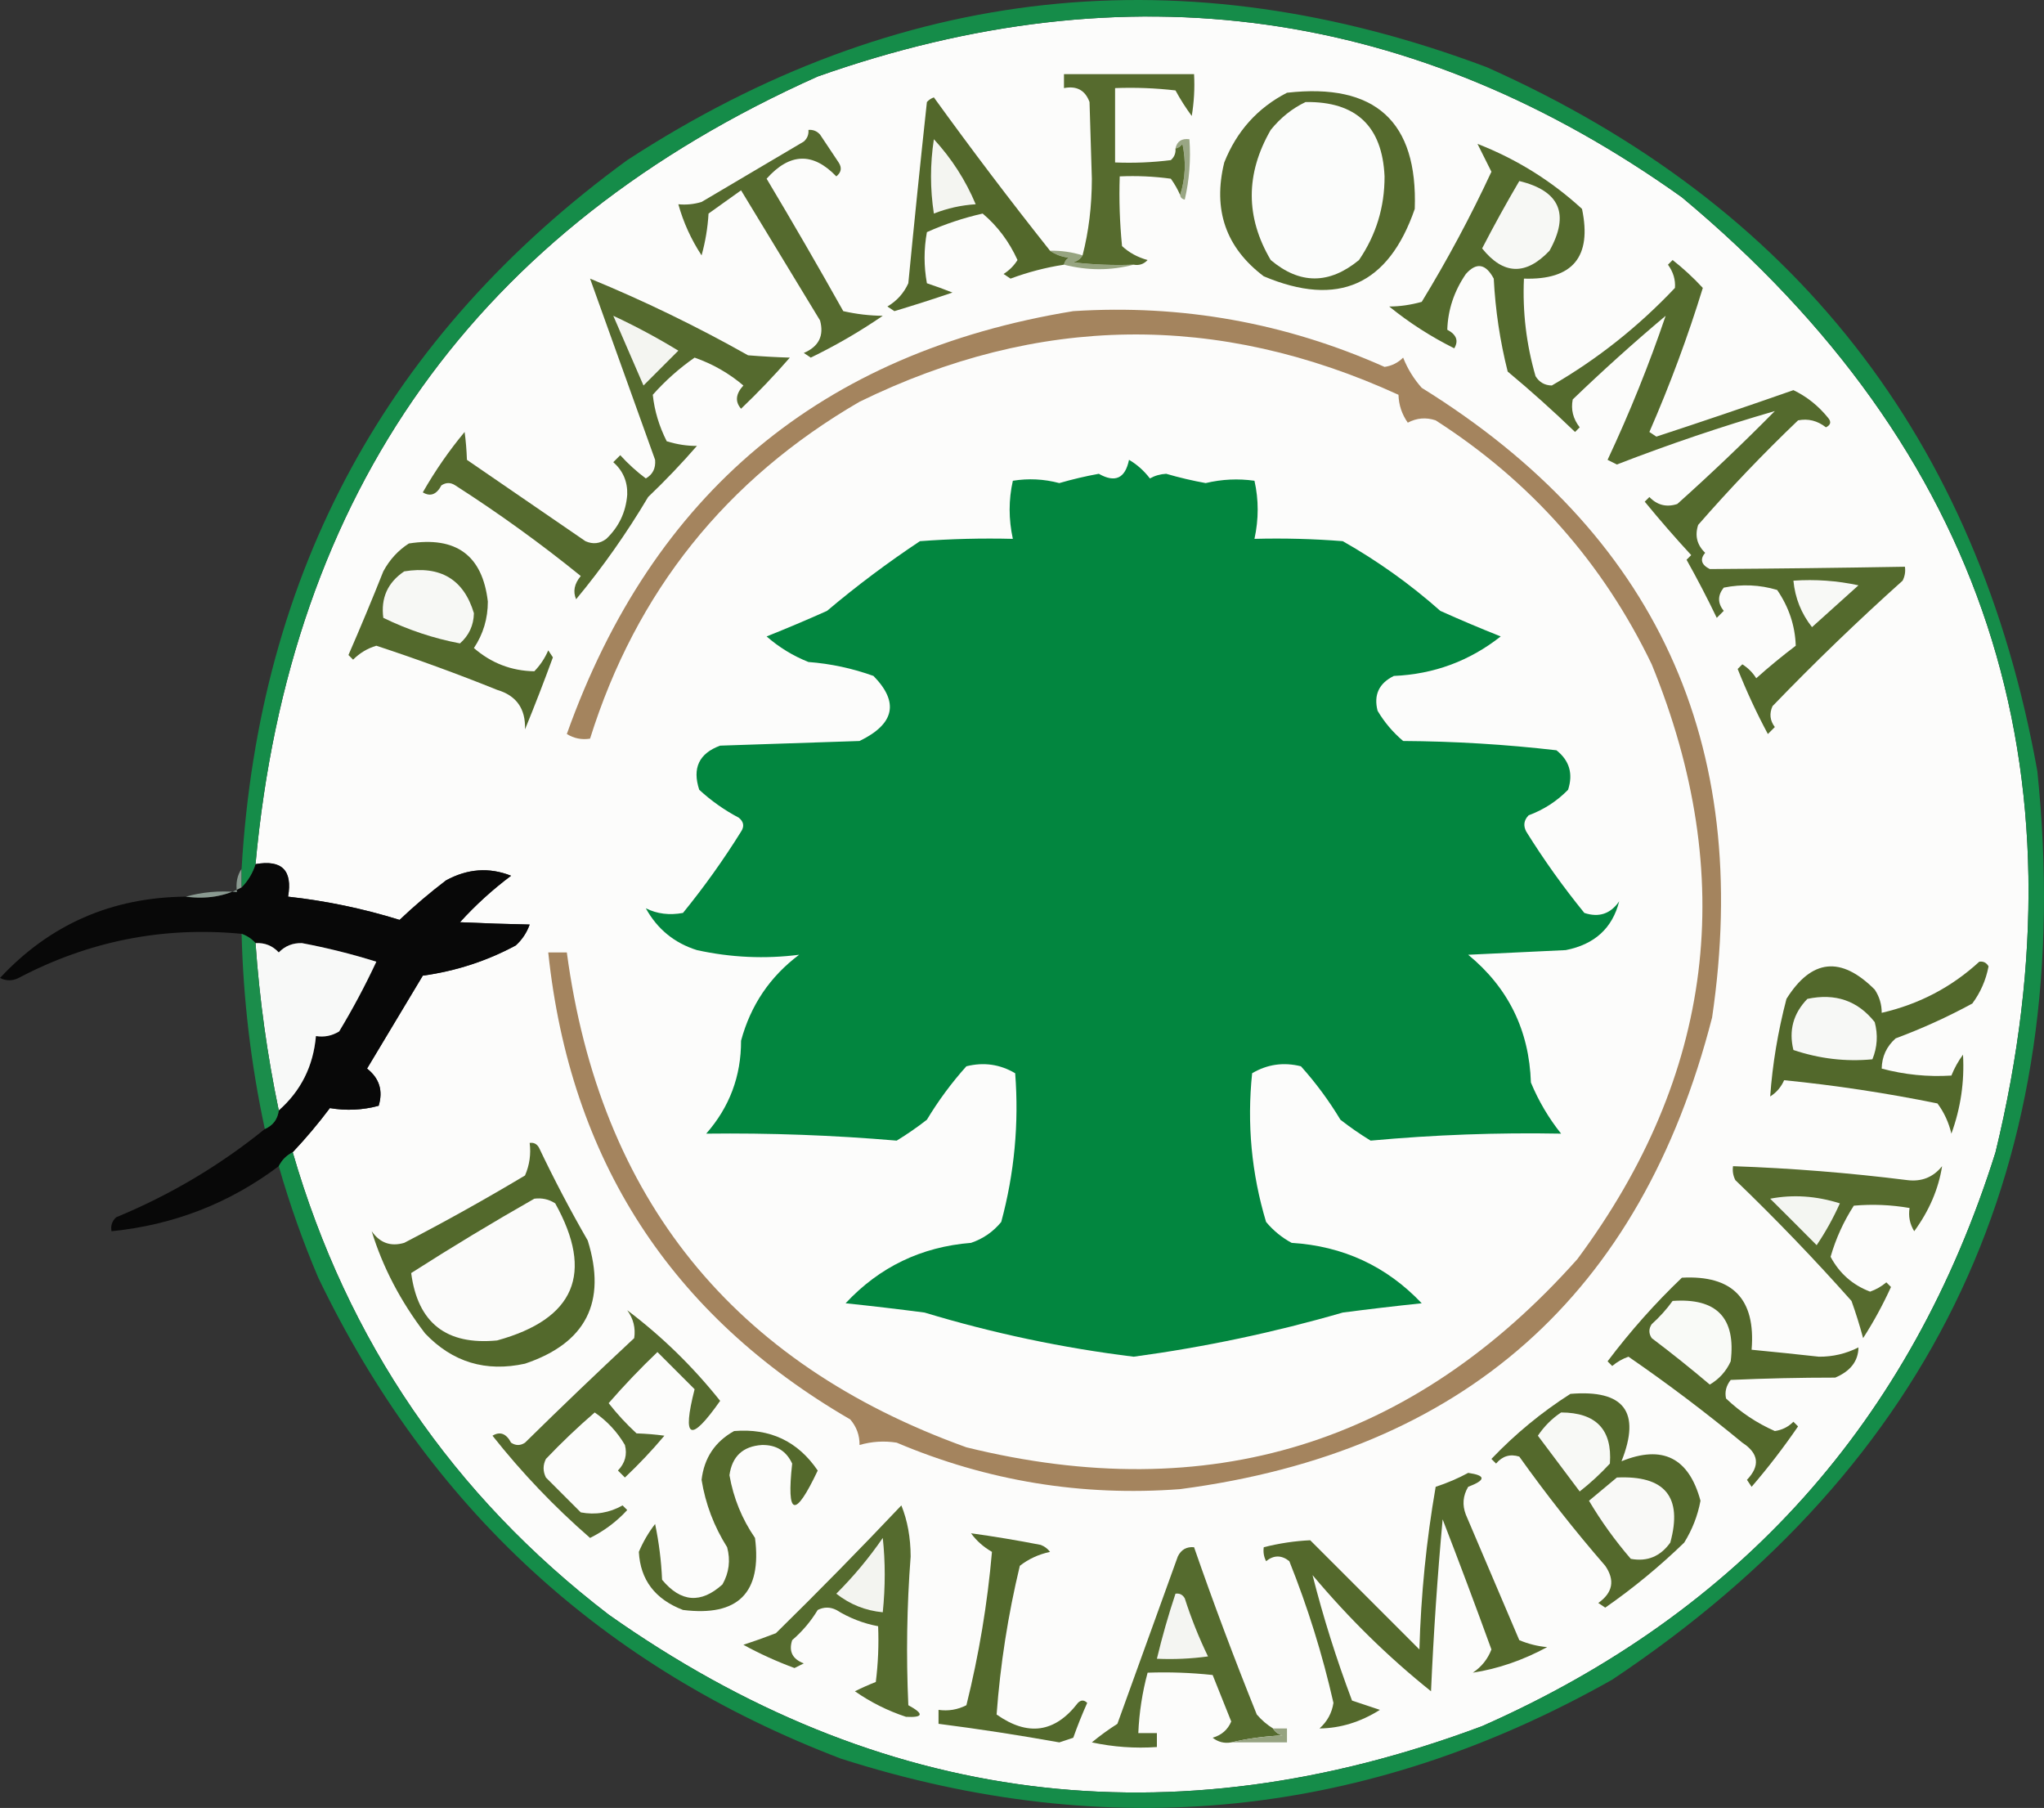 <?xml version="1.0" encoding="UTF-8" standalone="no"?> <svg xmlns="http://www.w3.org/2000/svg" xmlns:svg="http://www.w3.org/2000/svg" version="1.1" width="439.933" height="389.066" style="clip-rule:evenodd;fill-rule:evenodd;image-rendering:optimizeQuality;shape-rendering:geometricPrecision;text-rendering:geometricPrecision" id="svg358"><rect width="100%" height="100%" fill="#333333" stroke="none"/><defs id="defs362"></defs><g id="g675" transform="translate(-41.5,-89.542)"><g id="g188"><path style="opacity:1" fill="#fcfcfb" d="m 104.5,337.5 c 2.832,-3.001 5.498,-6.167 8,-9.5 3.542,0.602 7.042,0.435 10.5,-0.5 0.986,-3.242 0.152,-5.908 -2.5,-8 4,-6.667 8,-13.333 12,-20 7.106,-0.982 13.773,-3.148 20,-6.5 1.372,-1.242 2.372,-2.742 3,-4.5 -4.908,-0.096 -9.908,-0.263 -15,-0.5 3.367,-3.703 7.034,-7.036 11,-10 -4.704,-1.86 -9.371,-1.526 -14,1 -3.48,2.646 -6.814,5.479 -10,8.5 -7.837,-2.434 -15.837,-4.101 -24,-5 1.001,-5.664 -1.333,-7.998 -7,-7 7.339,-80.218 47.672,-136.718 121,-169.5 66.677,-23.538 128.677,-14.872 186,26 65.085,54.259 87.585,122.759 67.5,205.5 -18.167,57.835 -55,99.002 -110.5,123.5 -67.066,25.117 -129.733,17.117 -188,-24 -33.553,-25.721 -56.22,-58.887 -68,-99.5 z" id="path186"></path></g><g id="g192"><path style="opacity:1" fill="#a4845e" d="m 272.5,156.5 c 23.346,-1.498 45.679,2.502 67,12 1.555,-0.222 2.889,-0.889 4,-2 0.953,2.408 2.287,4.575 4,6.5 50.367,31.25 71.201,76.417 62.5,135.5 -15.312,59.647 -53.479,93.48 -114.5,101.5 -21.16,1.597 -41.493,-1.737 -61,-10 -2.692,-0.43 -5.359,-0.263 -8,0.5 0.028,-2.082 -0.639,-3.916 -2,-5.5 -38.632,-22.409 -60.299,-55.909 -65,-100.5 1.333,0 2.667,0 4,0 7.099,52.931 35.766,88.431 86,106.5 52.164,12.844 95.997,-0.656 131.5,-40.5 29.37,-39.558 34.703,-82.224 16,-128 -10.528,-21.864 -26.028,-39.364 -46.5,-52.5 -2.068,-0.687 -4.068,-0.52 -6,0.5 -1.268,-1.804 -1.935,-3.804 -2,-6 -38.886,-17.796 -77.553,-17.296 -116,1.5 -28.756,16.704 -48.089,40.871 -58,72.5 -1.788,0.285 -3.455,-0.048 -5,-1 18.472,-51.811 54.805,-82.144 109,-91 z" id="path190"></path></g><g id="g196"><path style="opacity:1" fill="#02863f" d="m 284.5,188.5 c 1.693,0.975 3.193,2.308 4.5,4 1.062,-0.597 2.228,-0.93 3.5,-1 2.797,0.814 5.63,1.481 8.5,2 3.484,-0.833 6.984,-0.999 10.5,-0.5 0.924,4.099 0.924,8.265 0,12.5 6.342,-0.166 12.675,0 19,0.5 7.528,4.264 14.528,9.264 21,15 4.298,1.932 8.632,3.766 13,5.5 -6.722,5.297 -14.389,8.131 -23,8.5 -3.209,1.583 -4.376,4.083 -3.5,7.5 1.458,2.46 3.291,4.627 5.5,6.5 11.072,0.068 22.072,0.735 33,2 2.79,2.21 3.623,5.044 2.5,8.5 -2.408,2.456 -5.241,4.289 -8.5,5.5 -1.017,1.049 -1.184,2.216 -0.5,3.5 3.799,6.097 7.965,11.931 12.5,17.5 3.136,1.041 5.636,0.207 7.5,-2.5 -1.457,5.78 -5.29,9.28 -11.5,10.5 -7,0.333 -14,0.667 -21,1 8.632,7.098 13.132,16.265 13.5,27.5 1.663,3.996 3.829,7.663 6.5,11 -13.683,-0.257 -27.35,0.243 -41,1.5 -2.254,-1.377 -4.42,-2.877 -6.5,-4.5 -2.467,-4.1 -5.301,-7.934 -8.5,-11.5 -3.744,-0.929 -7.244,-0.429 -10.5,1.5 -1.137,10.889 -0.137,21.555 3,32 1.558,1.859 3.391,3.359 5.5,4.5 11.101,0.692 20.434,5.026 28,13 -5.675,0.594 -11.342,1.26 -17,2 -14.766,4.275 -29.766,7.442 -45,9.5 -15.279,-1.88 -30.279,-5.046 -45,-9.5 -5.658,-0.74 -11.325,-1.406 -17,-2 7.281,-7.806 16.281,-12.14 27,-13 2.602,-0.883 4.769,-2.383 6.5,-4.5 2.832,-10.491 3.832,-21.158 3,-32 -3.256,-1.929 -6.756,-2.429 -10.5,-1.5 -3.199,3.566 -6.033,7.4 -8.5,11.5 -2.08,1.623 -4.246,3.123 -6.5,4.5 -13.655,-1.166 -27.322,-1.666 -41,-1.5 5.024,-5.716 7.524,-12.383 7.5,-20 2.064,-7.64 6.231,-13.807 12.5,-18.5 -7.355,0.939 -14.689,0.606 -22,-1 -4.855,-1.52 -8.522,-4.52 -11,-9 2.414,1.207 5.081,1.54 8,1 4.535,-5.569 8.701,-11.403 12.5,-17.5 0.749,-1.135 0.583,-2.135 -0.5,-3 -3.096,-1.631 -5.93,-3.631 -8.5,-6 -1.538,-4.669 -0.038,-7.836 4.5,-9.5 10,-0.333 20,-0.667 30,-1 7.558,-3.664 8.558,-8.331 3,-14 -4.53,-1.632 -9.196,-2.632 -14,-3 -3.334,-1.331 -6.334,-3.165 -9,-5.5 4.329,-1.725 8.662,-3.558 13,-5.5 6.384,-5.385 13.05,-10.385 20,-15 6.658,-0.5 13.325,-0.666 20,-0.5 -0.924,-4.235 -0.924,-8.401 0,-12.5 3.355,-0.546 6.688,-0.379 10,0.5 2.797,-0.814 5.63,-1.481 8.5,-2 3.513,1.995 5.68,0.995 6.5,-3 z" id="path194"></path></g><g id="g200"><path style="opacity:1" fill="#080808" d="m 96.5,275.5 c 5.667,-0.998 8.001,1.336 7,7 8.163,0.899 16.163,2.566 24,5 3.186,-3.021 6.52,-5.854 10,-8.5 4.629,-2.526 9.296,-2.86 14,-1 -3.966,2.964 -7.633,6.297 -11,10 5.092,0.237 10.092,0.404 15,0.5 -0.628,1.758 -1.628,3.258 -3,4.5 -6.227,3.352 -12.894,5.518 -20,6.5 -4,6.667 -8,13.333 -12,20 2.652,2.092 3.486,4.758 2.5,8 -3.458,0.935 -6.958,1.102 -10.5,0.5 -2.502,3.333 -5.168,6.499 -8,9.5 -1.333,0.667 -2.333,1.667 -3,3 -10.636,7.993 -22.636,12.66 -36,14 -0.219,-1.175 0.114,-2.175 1,-3 11.653,-4.82 22.32,-11.154 32,-19 1.762,-0.762 2.762,-2.096 3,-4 4.769,-4.204 7.435,-9.537 8,-16 1.788,0.285 3.455,-0.048 5,-1 2.921,-4.841 5.588,-9.841 8,-15 -5.249,-1.646 -10.582,-2.979 -16,-4 -1.981,-0.063 -3.648,0.604 -5,2 -1.35,-1.45 -3.017,-2.117 -5,-2 -0.79,-0.901 -1.79,-1.568 -3,-2 -16.88,-1.617 -32.88,1.55 -48,9.5 -1.333,0.667 -2.667,0.667 -4,0 10.726,-11.524 24.059,-17.358 40,-17.5 4.471,0.589 8.471,-0.077 12,-2 1.39,-1.399 2.39,-3.066 3,-5 z" id="path198"></path></g><g id="g204"><path style="opacity:1" fill="#8a9a91" d="m 93.5,276.5 c 0,1.333 0,2.667 0,4 -3.529,1.923 -7.529,2.589 -12,2 3.462,-0.982 7.129,-1.315 11,-1 -0.284,-1.915 0.049,-3.581 1,-5 z" id="path202"></path></g><g id="g208"><path style="opacity:1" fill="#f8f9f8" d="m 96.5,292.5 c 1.984,-0.117 3.65,0.55 5,2 1.352,-1.396 3.019,-2.063 5,-2 5.418,1.021 10.751,2.354 16,4 -2.412,5.159 -5.079,10.159 -8,15 -1.545,0.952 -3.212,1.285 -5,1 -0.565,6.463 -3.231,11.796 -8,16 -2.485,-11.875 -4.151,-23.875 -5,-36 z" id="path206"></path></g><g id="g212"><path style="opacity:1" fill="#52682b" d="m 467.5,296.5 c 0.876,-0.131 1.543,0.202 2,1 -0.568,2.952 -1.734,5.619 -3.5,8 -5.314,2.884 -10.814,5.384 -16.5,7.5 -1.951,1.734 -2.951,3.901 -3,6.5 4.932,1.319 9.932,1.819 15,1.5 0.647,-1.609 1.48,-3.109 2.5,-4.5 0.334,5.83 -0.5,11.497 -2.5,17 -0.572,-2.417 -1.572,-4.584 -3,-6.5 -10.968,-2.233 -21.968,-3.9 -33,-5 -0.655,1.487 -1.655,2.653 -3,3.5 0.484,-6.905 1.651,-13.905 3.5,-21 5.401,-8.609 11.734,-9.275 19,-2 1.009,1.525 1.509,3.192 1.5,5 8.039,-1.851 15.039,-5.518 21,-11 z" id="path210"></path></g><g id="g216"><path style="opacity:1" fill="#f7f8f6" d="m 430.5,304.5 c 6.02,-1.28 10.853,0.387 14.5,5 0.728,2.73 0.562,5.397 -0.5,8 -5.724,0.55 -11.391,-0.117 -17,-2 -1.035,-4.19 -0.035,-7.856 3,-11 z" id="path214"></path></g><g id="g220"><path style="opacity:1" fill="#1b8d4b" d="m 93.5,290.5 c 1.21,0.432 2.209,1.099 3,2 0.849,12.125 2.515,24.125 5,36 -0.238,1.904 -1.238,3.238 -3,4 -2.977,-13.837 -4.643,-27.837 -5,-42 z" id="path218"></path></g><g id="g224"><path style="opacity:1" fill="#53692c" d="m 155.5,335.5 c 0.876,-0.131 1.543,0.202 2,1 3.245,6.824 6.745,13.491 10.5,20 4.126,13.249 -0.374,22.082 -13.5,26.5 -8.433,1.854 -15.6,-0.312 -21.5,-6.5 -5.28,-6.904 -9.113,-14.237 -11.5,-22 1.76,2.521 4.093,3.354 7,2.5 8.828,-4.58 17.495,-9.413 26,-14.5 0.974,-2.243 1.308,-4.576 1,-7 z" id="path222"></path></g><g id="g228"><path style="opacity:1" fill="#158c49" d="m 101.5,340.5 c 0.667,-1.333 1.667,-2.333 3,-3 11.78,40.613 34.447,73.779 68,99.5 58.267,41.117 120.934,49.117 188,24 C 416,436.502 452.833,395.335 471,337.5 491.085,254.759 468.585,186.259 403.5,132 346.177,91.128 284.177,82.462 217.5,106 c -73.328,32.782 -113.661,89.282 -121,169.5 -0.61,1.934 -1.61,3.601 -3,5 0,-1.333 0,-2.667 0,-4 3.76,-64.032 31.427,-114.865 83,-152.5 58.173,-37.852 119.84,-44.518 185,-20 66.201,29.547 105.701,80.047 118.5,151.5 8.647,83.857 -21.853,149.024 -91.5,195.5 -52.818,29.815 -108.151,35.482 -166,17 -51.218,-19.549 -88.718,-54.049 -112.5,-103.5 -3.333,-7.834 -6.167,-15.834 -8.5,-24 z" id="path226"></path></g><g id="g232"><path style="opacity:1" fill="#54692c" d="m 357.5,406.5 c 3.839,0.55 3.839,1.55 0,3 -1.141,1.921 -1.308,3.921 -0.5,6 3.833,9 7.667,18 11.5,27 1.923,0.808 3.923,1.308 6,1.5 -5.265,2.838 -10.599,4.671 -16,5.5 1.881,-1.262 3.214,-2.929 4,-5 -3.4,-9.367 -6.9,-18.7 -10.5,-28 -1.124,12.317 -1.957,24.651 -2.5,37 -9.187,-7.351 -17.687,-15.685 -25.5,-25 2.3,9.07 5.133,18.07 8.5,27 2,0.667 4,1.333 6,2 -4.173,2.619 -8.507,3.953 -13,4 1.666,-1.492 2.666,-3.325 3,-5.5 -2.36,-10.414 -5.527,-20.581 -9.5,-30.5 -1.667,-1.333 -3.333,-1.333 -5,0 -0.483,-0.948 -0.649,-1.948 -0.5,-3 3.326,-0.845 6.66,-1.345 10,-1.5 7.833,7.833 15.667,15.667 23.5,23.5 0.328,-11.776 1.495,-23.443 3.5,-35 2.516,-0.83 4.85,-1.83 7,-3 z" id="path230"></path></g><g id="g236"><path style="opacity:1" fill="#54692c" d="m 199.5,397.5 c 7.723,-0.637 13.723,2.197 18,8.5 -4.911,10.376 -6.745,9.876 -5.5,-1.5 -1.259,-2.717 -3.426,-4.05 -6.5,-4 -4.1,0.267 -6.434,2.434 -7,6.5 0.861,4.922 2.695,9.422 5.5,13.5 1.52,11.813 -3.646,16.98 -15.5,15.5 -6.011,-2.305 -9.177,-6.471 -9.5,-12.5 0.914,-2.164 2.081,-4.164 3.5,-6 0.827,3.959 1.327,7.959 1.5,12 4.035,4.864 8.368,5.198 13,1 1.422,-2.53 1.755,-5.197 1,-8 -2.824,-4.477 -4.657,-9.31 -5.5,-14.5 0.556,-4.716 2.889,-8.216 7,-10.5 z" id="path234"></path></g><g id="g240"><path style="opacity:1" fill="#54692c" d="m 379.5,389.5 c 11.56,-0.954 15.226,3.879 11,14.5 8.828,-3.586 14.495,-0.753 17,8.5 -0.599,3.202 -1.766,6.202 -3.5,9 -5.317,5.149 -10.983,9.816 -17,14 -0.5,-0.333 -1,-0.667 -1.5,-1 3.134,-2.221 3.634,-4.887 1.5,-8 -6.548,-7.546 -12.715,-15.379 -18.5,-23.5 -1.964,-0.624 -3.631,-0.124 -5,1.5 -0.333,-0.333 -0.667,-0.667 -1,-1 5.145,-5.392 10.812,-10.058 17,-14 z" id="path238"></path></g><g id="g244"><path style="opacity:1" fill="#f9f9f7" d="m 389.5,407.5 c 10.359,-0.486 14.192,4.181 11.5,14 -2.141,2.991 -4.975,4.158 -8.5,3.5 -3.368,-3.902 -6.368,-8.069 -9,-12.5 2.044,-1.719 4.044,-3.386 6,-5 z" id="path242"></path></g><g id="g248"><path style="opacity:1" fill="#f8f9f6" d="m 377.5,393.5 c 7.533,0.029 11.033,3.696 10.5,11 -2.016,2.184 -4.183,4.184 -6.5,6 -3,-4 -6,-8 -9,-12 1.382,-2.049 3.048,-3.715 5,-5 z" id="path246"></path></g><g id="g252"><path style="opacity:1" fill="#556a2e" d="m 176.5,371.5 c 7.452,5.618 14.119,12.118 20,19.5 -6.415,9.124 -8.249,8.291 -5.5,-2.5 -2.667,-2.667 -5.333,-5.333 -8,-8 -3.682,3.515 -7.182,7.182 -10.5,11 1.816,2.317 3.816,4.484 6,6.5 2.157,0.078 4.157,0.245 6,0.5 -2.65,3.151 -5.484,6.151 -8.5,9 -0.5,-0.5 -1,-1 -1.5,-1.5 1.536,-1.599 2.036,-3.433 1.5,-5.5 -1.644,-2.811 -3.81,-5.144 -6.5,-7 -3.651,3.151 -7.151,6.484 -10.5,10 -0.667,1.333 -0.667,2.667 0,4 2.5,2.5 5,5 7.5,7.5 3.156,0.603 6.156,0.103 9,-1.5 0.333,0.333 0.667,0.667 1,1 -2.27,2.475 -4.937,4.475 -8,6 -7.702,-6.701 -14.702,-14.034 -21,-22 1.623,-0.976 2.957,-0.476 4,1.5 1,0.667 2,0.667 3,0 7.737,-7.615 15.571,-15.115 23.5,-22.5 0.322,-2.189 -0.178,-4.189 -1.5,-6 z" id="path250"></path></g><g id="g256"><path style="opacity:1" fill="#53682b" d="m 403.5,364.5 c 10.909,-0.59 15.909,4.576 15,15.5 4.837,0.467 9.67,0.967 14.5,1.5 2.999,0.019 5.832,-0.648 8.5,-2 -0.044,2.942 -1.711,5.109 -5,6.5 -7.58,-10e-4 -15.08,0.166 -22.5,0.5 -0.982,1.259 -1.315,2.592 -1,4 3.116,2.957 6.616,5.29 10.5,7 1.555,-0.222 2.889,-0.889 4,-2 0.333,0.333 0.667,0.667 1,1 -3.091,4.514 -6.425,8.847 -10,13 -0.333,-0.5 -0.667,-1 -1,-1.5 2.883,-3.03 2.55,-5.697 -1,-8 -7.915,-6.536 -16.082,-12.703 -24.5,-18.5 -1.285,0.45 -2.452,1.117 -3.5,2 -0.333,-0.333 -0.667,-0.667 -1,-1 4.891,-6.49 10.224,-12.49 16,-18 z" id="path254"></path></g><g id="g260"><path style="opacity:1" fill="#f9faf7" d="m 401.5,369.5 c 9.487,-0.681 13.654,3.653 12.5,13 -0.973,2.14 -2.473,3.807 -4.5,5 -4.075,-3.453 -8.242,-6.787 -12.5,-10 -0.667,-1 -0.667,-2 0,-3 1.707,-1.537 3.207,-3.204 4.5,-5 z" id="path258"></path></g><g id="g264"><path style="opacity:1" fill="#566b2e" d="m 414.5,340.5 c 12.539,0.437 25.039,1.437 37.5,3 3.089,0.386 5.589,-0.614 7.5,-3 -0.768,4.905 -2.768,9.572 -6,14 -0.952,-1.545 -1.285,-3.212 -1,-5 -3.99,-0.69 -7.99,-0.857 -12,-0.5 -2.206,3.413 -3.873,7.08 -5,11 1.892,3.558 4.725,6.058 8.5,7.5 1.285,-0.45 2.452,-1.117 3.5,-2 0.333,0.333 0.667,0.667 1,1 -1.776,3.893 -3.776,7.56 -6,11 -0.728,-2.712 -1.561,-5.379 -2.5,-8 -7.969,-8.97 -16.303,-17.637 -25,-26 -0.483,-0.948 -0.649,-1.948 -0.5,-3 z" id="path262"></path></g><g id="g268"><path style="opacity:1" fill="#fbfbfa" d="m 156.5,347.5 c 1.644,-0.214 3.144,0.12 4.5,1 8.389,15.063 4.222,24.896 -12.5,29.5 -10.921,1.067 -17.088,-3.766 -18.5,-14.5 8.742,-5.594 17.575,-10.927 26.5,-16 z" id="path266"></path></g><g id="g272"><path style="opacity:1" fill="#f4f6f2" d="m 422.5,347.5 c 4.899,-0.94 9.899,-0.607 15,1 -1.413,3.161 -3.08,6.161 -5,9 -3.34,-3.367 -6.673,-6.7 -10,-10 z" id="path270"></path></g><g id="g276"><path style="opacity:1" fill="#53692c" d="m 129.5,206.5 c 10.178,-1.605 15.845,2.562 17,12.5 -0.001,3.667 -1.001,7.001 -3,10 3.745,3.247 8.078,4.914 13,5 1.272,-1.307 2.272,-2.807 3,-4.5 0.333,0.5 0.667,1 1,1.5 -1.905,5.216 -3.905,10.382 -6,15.5 0.147,-4.444 -1.853,-7.278 -6,-8.5 -8.563,-3.448 -17.23,-6.615 -26,-9.5 -1.905,0.565 -3.571,1.565 -5,3 -0.333,-0.333 -0.667,-0.667 -1,-1 2.598,-5.959 5.098,-11.959 7.5,-18 1.36,-2.523 3.193,-4.523 5.5,-6 z" id="path274"></path></g><g id="g280"><path style="opacity:1" fill="#f7f8f5" d="m 128.5,212.5 c 7.82,-1.271 12.82,1.729 15,9 -0.056,2.611 -1.056,4.778 -3,6.5 -5.667,-1.07 -11.167,-2.904 -16.5,-5.5 -0.562,-4.268 0.938,-7.602 4.5,-10 z" id="path278"></path></g><g id="g284"><path style="opacity:1" fill="#556a2e" d="m 168.5,149.5 c 11.637,4.785 22.97,10.285 34,16.5 3.167,0.252 6.167,0.418 9,0.5 -3.318,3.818 -6.818,7.485 -10.5,11 -1.328,-1.522 -1.162,-3.189 0.5,-5 -3.109,-2.639 -6.609,-4.639 -10.5,-6 -3.286,2.282 -6.286,4.949 -9,8 0.361,3.424 1.361,6.758 3,10 2.232,0.687 4.398,1.021 6.5,1 -3.318,3.818 -6.818,7.485 -10.5,11 -4.616,7.772 -9.782,15.106 -15.5,22 -0.723,-1.664 -0.39,-3.331 1,-5 -8.609,-6.978 -17.609,-13.478 -27,-19.5 -1,-0.667 -2,-0.667 -3,0 -1.043,1.976 -2.377,2.476 -4,1.5 2.643,-4.632 5.643,-8.965 9,-13 0.255,1.843 0.422,3.843 0.5,6 8.5,5.833 17,11.667 25.5,17.5 1.612,0.72 3.112,0.554 4.5,-0.5 2.712,-2.59 4.212,-5.757 4.5,-9.5 0.092,-2.814 -0.908,-5.147 -3,-7 0.5,-0.5 1,-1 1.5,-1.5 1.684,1.851 3.517,3.518 5.5,5 1.491,-0.848 2.158,-2.181 2,-4 -4.671,-13.013 -9.337,-26.013 -14,-39 z" id="path282"></path></g><g id="g288"><path style="opacity:1" fill="#f4f5f1" d="m 173.5,157.5 c 4.772,2.22 9.438,4.72 14,7.5 -2.5,2.5 -5,5 -7.5,7.5 -2.179,-5.021 -4.346,-10.021 -6.5,-15 z" id="path286"></path></g><g id="g292"><path style="opacity:1" fill="#546a2d" d="m 359.5,120.5 c 8.404,3.282 15.904,7.948 22.5,14 2.166,10.331 -2.001,15.331 -12.5,15 -0.321,7.147 0.512,14.147 2.5,21 0.804,1.304 1.971,1.971 3.5,2 9.793,-5.664 18.626,-12.664 26.5,-21 0.14,-1.756 -0.36,-3.422 -1.5,-5 0.333,-0.333 0.667,-0.667 1,-1 2.317,1.816 4.484,3.816 6.5,6 -3.207,10.442 -7.04,20.775 -11.5,31 0.5,0.333 1,0.667 1.5,1 9.876,-3.236 19.709,-6.57 29.5,-10 2.906,1.397 5.406,3.397 7.5,6 0.688,0.832 0.521,1.498 -0.5,2 -1.831,-1.429 -3.831,-1.929 -6,-1.5 -7.531,7.197 -14.698,14.697 -21.5,22.5 -0.756,2.309 -0.256,4.309 1.5,6 -1.168,1.406 -0.835,2.572 1,3.5 13.991,-0.089 27.991,-0.256 42,-0.5 0.149,1.052 -0.017,2.052 -0.5,3 -9.637,8.636 -18.97,17.636 -28,27 -0.72,1.612 -0.554,3.112 0.5,4.5 -0.5,0.5 -1,1 -1.5,1.5 -2.424,-4.516 -4.59,-9.183 -6.5,-14 0.333,-0.333 0.667,-0.667 1,-1 1.219,0.763 2.219,1.763 3,3 2.741,-2.453 5.575,-4.786 8.5,-7 -0.14,-4.307 -1.474,-8.307 -4,-12 -3.744,-1.126 -7.577,-1.293 -11.5,-0.5 -1.333,1.667 -1.333,3.333 0,5 -0.5,0.5 -1,1 -1.5,1.5 -2.024,-4.214 -4.191,-8.381 -6.5,-12.5 0.333,-0.333 0.667,-0.667 1,-1 -3.451,-3.74 -6.785,-7.573 -10,-11.5 0.333,-0.333 0.667,-0.667 1,-1 1.691,1.756 3.691,2.256 6,1.5 7.191,-6.436 14.191,-13.102 21,-20 -11.403,3.301 -22.736,7.135 -34,11.5 -0.667,-0.333 -1.333,-0.667 -2,-1 4.787,-10.218 8.953,-20.551 12.5,-31 -6.855,5.766 -13.522,11.766 -20,18 -0.429,2.169 0.071,4.169 1.5,6 -0.333,0.333 -0.667,0.667 -1,1 -4.684,-4.519 -9.518,-8.852 -14.5,-13 -1.651,-6.557 -2.651,-13.224 -3,-20 -1.724,-3.23 -3.724,-3.564 -6,-1 -2.533,3.703 -3.866,7.703 -4,12 1.976,1.043 2.476,2.377 1.5,4 -5.043,-2.515 -9.71,-5.515 -14,-9 2.241,0.002 4.574,-0.332 7,-1 5.526,-9.052 10.526,-18.385 15,-28 -1.019,-2.011 -2.019,-4.011 -3,-6 z" id="path290"></path></g><g id="g296"><path style="opacity:1" fill="#f8f9f6" d="m 427.5,214.5 c 4.714,-0.327 9.38,0.007 14,1 -3.333,3 -6.667,6 -10,9 -2.313,-2.937 -3.646,-6.27 -4,-10 z" id="path294"></path></g><g id="g300"><path style="opacity:1" fill="#96a480" d="m 267.5,143.5 c 2.403,-0.052 4.736,0.281 7,1 -0.418,0.722 -1.084,1.222 -2,1.5 4.321,0.499 8.654,0.666 13,0.5 -4.9,1.3 -9.9,1.3 -15,0 0.111,-0.617 0.444,-1.117 1,-1.5 -1.558,-0.21 -2.891,-0.71 -4,-1.5 z" id="path298"></path></g><g id="g304"><path style="opacity:1" fill="#f7f8f5" d="m 368.5,128.5 c 8.723,2.115 10.89,7.115 6.5,15 -5.1,5.372 -9.934,5.206 -14.5,-0.5 2.545,-4.925 5.212,-9.758 8,-14.5 z" id="path302"></path></g><g id="g308"><path style="opacity:1" fill="#53682b" d="m 267.5,143.5 c 1.109,0.79 2.442,1.29 4,1.5 -0.556,0.383 -0.889,0.883 -1,1.5 -3.922,0.606 -7.755,1.606 -11.5,3 -0.5,-0.333 -1,-0.667 -1.5,-1 1.237,-0.781 2.237,-1.781 3,-3 -1.799,-3.965 -4.299,-7.298 -7.5,-10 -4.153,0.94 -8.153,2.273 -12,4 -0.667,3.667 -0.667,7.333 0,11 1.825,0.603 3.659,1.27 5.5,2 -4.132,1.409 -8.298,2.742 -12.5,4 -0.5,-0.333 -1,-0.667 -1.5,-1 2.027,-1.193 3.527,-2.86 4.5,-5 1.26,-13.007 2.593,-26.007 4,-39 0.414,-0.457 0.914,-0.791 1.5,-1 8.099,11.209 16.433,22.209 25,33 z" id="path306"></path></g><g id="g312"><path style="opacity:1" fill="#556a2e" d="m 215.5,117.5 c 0.996,-0.086 1.829,0.248 2.5,1 1.333,2 2.667,4 4,6 0.749,1.135 0.583,2.135 -0.5,3 -5.03,-5.244 -10.03,-5.077 -15,0.5 5.626,9.418 11.126,18.918 16.5,28.5 2.857,0.643 5.691,0.976 8.5,1 -4.937,3.386 -10.104,6.386 -15.5,9 -0.5,-0.333 -1,-0.667 -1.5,-1 3.229,-1.375 4.396,-3.708 3.5,-7 -5.667,-9.333 -11.333,-18.667 -17,-28 -2.333,1.667 -4.667,3.333 -7,5 -0.179,3.053 -0.679,6.053 -1.5,9 -2.256,-3.451 -3.923,-7.118 -5,-11 1.699,0.16 3.366,-0.006 5,-0.5 7.333,-4.333 14.667,-8.667 22,-13 0.752,-0.671 1.086,-1.504 1,-2.5 z" id="path310"></path></g><g id="g316"><path style="opacity:1" fill="#99a684" d="m 295.5,131.5 c 1.143,-3.476 1.31,-7.142 0.5,-11 -0.383,0.556 -0.883,0.889 -1.5,1 0.321,-1.548 1.321,-2.215 3,-2 0.326,4.384 -0.008,8.717 -1,13 -0.607,-0.124 -0.94,-0.457 -1,-1 z" id="path314"></path></g><g id="g320"><path style="opacity:1" fill="#f4f5f1" d="m 242.5,119.5 c 3.823,4.152 6.823,8.819 9,14 -3.101,0.192 -6.101,0.858 -9,2 -0.821,-5.303 -0.821,-10.637 0,-16 z" id="path318"></path></g><g id="g324"><path style="opacity:1" fill="#556a2d" d="m 318.5,109.5 c 19.004,-2.155 28.17,6.179 27.5,25 -5.661,16.414 -16.494,21.247 -32.5,14.5 -8.165,-6.157 -10.999,-14.324 -8.5,-24.5 2.684,-6.749 7.184,-11.749 13.5,-15 z" id="path322"></path></g><g id="g328"><path style="opacity:1" fill="#fbfcfb" d="m 322.5,111.5 c 10.848,-0.152 16.515,5.182 17,16 0.019,6.597 -1.814,12.597 -5.5,18 -6.403,5.273 -12.737,5.273 -19,0 -5.441,-9.217 -5.441,-18.551 0,-28 2.114,-2.621 4.614,-4.621 7.5,-6 z" id="path326"></path></g><g id="g332"><path style="opacity:1" fill="#566b2e" d="m 294.5,121.5 c 0.617,-0.111 1.117,-0.444 1.5,-1 0.81,3.858 0.643,7.524 -0.5,11 -0.528,-1.221 -1.195,-2.387 -2,-3.5 -3.652,-0.499 -7.318,-0.665 -11,-0.5 -0.166,5.011 10e-4,10.011 0.5,15 1.53,1.42 3.363,2.42 5.5,3 -0.825,0.886 -1.825,1.219 -3,1 -4.346,0.166 -8.679,-0.001 -13,-0.5 0.916,-0.278 1.582,-0.778 2,-1.5 1.329,-5.124 1.995,-10.624 2,-16.5 -0.167,-5.5 -0.333,-11 -0.5,-16.5 -0.928,-2.535 -2.762,-3.535 -5.5,-3 0,-1 0,-2 0,-3 9.333,0 18.667,0 28,0 0.165,3.018 -0.002,6.018 -0.5,9 -1.292,-1.749 -2.458,-3.582 -3.5,-5.5 -4.321,-0.499 -8.654,-0.666 -13,-0.5 0,5.333 0,10.667 0,16 4.014,0.166 8.014,-0.001 12,-0.5 0.752,-0.671 1.086,-1.504 1,-2.5 z" id="path330"></path></g><g id="g336"><path style="opacity:1" fill="#556b2e" d="m 235.5,413.5 c 1.322,3.268 1.989,6.935 2,11 -0.817,10.662 -0.984,21.329 -0.5,32 3.426,1.859 3.26,2.693 -0.5,2.5 -3.946,-1.306 -7.612,-3.139 -11,-5.5 1.491,-0.744 2.991,-1.41 4.5,-2 0.499,-3.986 0.666,-7.986 0.5,-12 -3.191,-0.592 -6.191,-1.759 -9,-3.5 -1.333,-0.667 -2.667,-0.667 -4,0 -1.477,2.445 -3.31,4.612 -5.5,6.5 -0.779,2.406 0.054,4.073 2.5,5 -0.667,0.333 -1.333,0.667 -2,1 -3.811,-1.407 -7.478,-3.073 -11,-5 2.362,-0.771 4.696,-1.605 7,-2.5 9.202,-9.035 18.202,-18.202 27,-27.5 z" id="path334"></path></g><g id="g340"><path style="opacity:1" fill="#f3f4f0" d="m 231.5,420.5 c 0.56,5.149 0.56,10.482 0,16 -3.73,-0.354 -7.063,-1.687 -10,-4 3.733,-3.727 7.066,-7.727 10,-12 z" id="path338"></path></g><g id="g344"><path style="opacity:1" fill="#556b2e" d="m 315.5,461.5 c 0.418,0.722 1.084,1.222 2,1.5 -3.856,0.177 -7.523,0.677 -11,1.5 -1.478,0.262 -2.811,-0.071 -4,-1 1.935,-0.568 3.268,-1.735 4,-3.5 -1.338,-3.35 -2.671,-6.684 -4,-10 -4.655,-0.499 -9.321,-0.666 -14,-0.5 -1.146,4.254 -1.813,8.587 -2,13 1.333,0 2.667,0 4,0 0,1 0,2 0,3 -4.714,0.327 -9.38,-0.007 -14,-1 1.72,-1.42 3.554,-2.753 5.5,-4 4.333,-12 8.667,-24 13,-36 0.71,-1.473 1.876,-2.14 3.5,-2 4.195,12.081 8.695,24.081 13.5,36 1.039,1.21 2.206,2.21 3.5,3 z" id="path342"></path></g><g id="g348"><path style="opacity:1" fill="#f4f5f2" d="m 294.5,432.5 c 0.876,-0.131 1.543,0.202 2,1 1.378,4.303 3.044,8.47 5,12.5 -3.652,0.499 -7.318,0.665 -11,0.5 1.13,-4.724 2.464,-9.391 4,-14 z" id="path346"></path></g><g id="g352"><path style="opacity:1" fill="#53692c" d="m 250.5,419.5 c 5.011,0.692 10.011,1.526 15,2.5 0.808,0.308 1.475,0.808 2,1.5 -2.469,0.536 -4.636,1.536 -6.5,3 -2.541,10.577 -4.208,21.243 -5,32 6.735,4.752 12.568,3.919 17.5,-2.5 0.667,-0.667 1.333,-0.667 2,0 -1.093,2.443 -2.093,4.943 -3,7.5 -1,0.333 -2,0.667 -3,1 -8.652,-1.553 -17.319,-2.887 -26,-4 0,-1 0,-2 0,-3 2.104,0.299 4.104,-0.034 6,-1 2.704,-10.891 4.537,-21.891 5.5,-33 -1.859,-1.079 -3.359,-2.412 -4.5,-4 z" id="path350"></path></g><g id="g356"><path style="opacity:1" fill="#96a381" d="m 315.5,461.5 c 1,0 2,0 3,0 0,1 0,2 0,3 -4,0 -8,0 -12,0 3.477,-0.823 7.144,-1.323 11,-1.5 -0.916,-0.278 -1.582,-0.778 -2,-1.5 z" id="path354"></path></g></g></svg> 